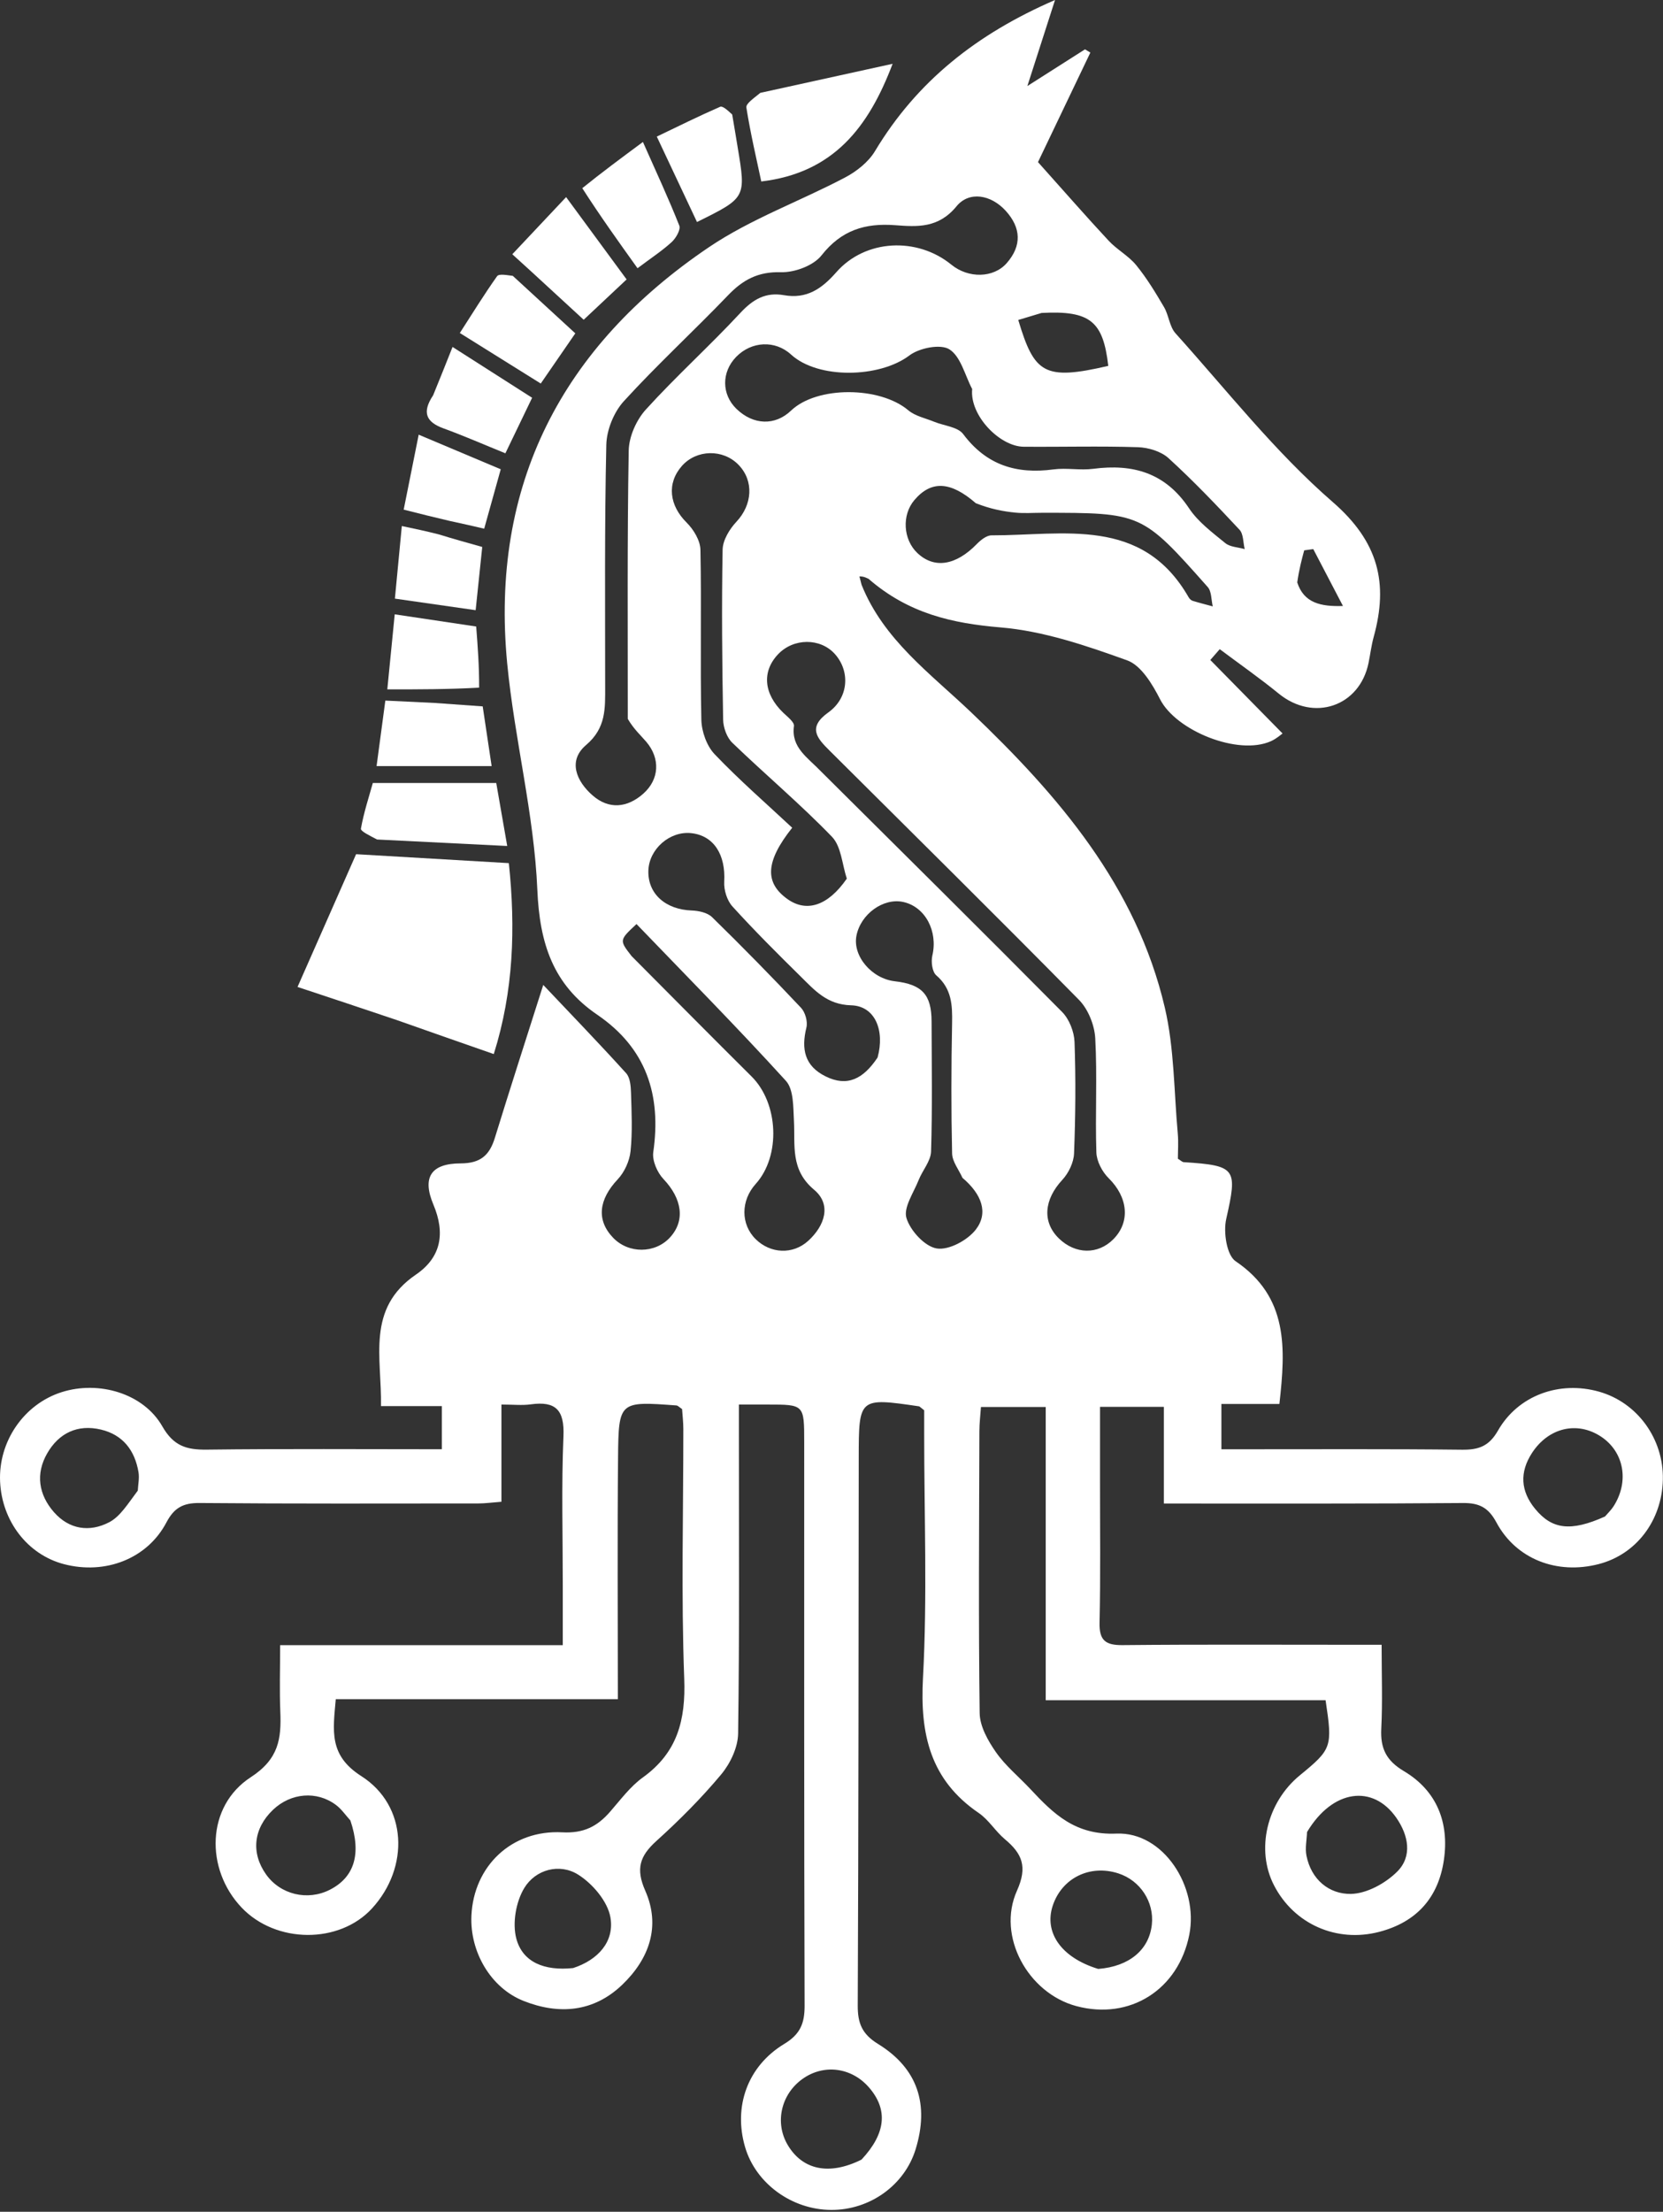 <svg width="313" height="416" viewBox="0 0 313 416" fill="none" xmlns="http://www.w3.org/2000/svg">
<rect x="0" y="0" width="313" height="416" fill="#333333" stroke="none"/>
<path d="M162.155 109.971C166.294 120.321 175.097 126.657 182.775 133.969C199.238 149.649 213.879 166.665 219.229 189.49C221.029 197.167 220.953 205.288 221.674 213.212C221.821 214.826 221.695 216.465 221.695 217.936C222.242 218.269 222.505 218.564 222.786 218.582C232.721 219.221 232.927 219.785 230.789 229.282C230.233 231.755 230.879 236.08 232.556 237.215C242.498 243.941 241.981 253.548 240.799 264.062C237.371 264.062 233.804 264.062 229.885 264.062C229.885 267.004 229.885 269.411 229.885 272.584C231.467 272.584 233.057 272.583 234.647 272.584C248.146 272.59 261.646 272.51 275.143 272.666C278.267 272.702 280.242 272.04 281.931 269.083C285.738 262.415 293.53 259.652 300.957 261.747C308.17 263.782 313.136 270.614 312.974 278.282C312.811 285.984 307.979 292.35 300.905 294.178C293.044 296.211 285.351 293.261 281.637 286.33C280.152 283.558 278.417 282.667 275.368 282.693C258.371 282.837 241.372 282.779 224.374 282.789C222.738 282.79 221.103 282.789 219.057 282.789C219.057 276.565 219.057 270.793 219.057 264.603C215.1 264.603 211.547 264.603 207.037 264.603C207.037 269.219 207.04 273.959 207.037 278.699C207.031 287.529 207.149 296.362 206.951 305.188C206.876 308.522 208.053 309.45 211.277 309.418C225.775 309.275 240.274 309.354 254.773 309.353C256.394 309.353 258.015 309.353 260.04 309.353C260.04 314.926 260.231 320.049 259.975 325.149C259.79 328.835 260.898 331.137 264.237 333.122C270.423 336.8 272.779 342.775 271.764 349.799C270.739 356.889 266.645 361.519 259.57 363.354C251.568 365.43 243.552 361.904 239.781 354.587C236.329 347.891 238.424 339 244.656 333.901C250.681 328.971 250.819 328.587 249.494 319.782C232.157 319.782 214.735 319.782 196.821 319.782C196.821 301.217 196.821 283.151 196.821 264.632C192.634 264.632 188.925 264.632 184.629 264.632C184.532 266.068 184.337 267.646 184.333 269.225C184.288 286.89 184.151 304.556 184.387 322.218C184.42 324.697 185.951 327.407 187.446 329.551C189.234 332.115 191.752 334.163 193.913 336.473C198.315 341.181 202.385 345.196 210.128 344.87C218.959 344.497 225.616 354.869 223.848 363.857C221.808 374.226 212.673 380.008 202.588 377.315C193.496 374.887 187.559 364.178 191.409 355.606C193.432 351.104 192.393 348.648 189.134 345.929C187.355 344.444 186.095 342.276 184.208 340.991C175.088 334.775 173.142 326.186 173.717 315.603C174.548 300.316 173.939 284.951 173.945 269.619C173.945 268.002 173.945 266.385 173.945 265.251C173.214 264.691 173.097 264.526 172.958 264.505C161.659 262.852 161.636 262.884 161.625 274.215C161.592 308.544 161.59 342.874 161.439 377.204C161.424 380.536 162.247 382.581 165.249 384.426C172.731 389.023 174.93 395.802 172.331 404.249C170.254 410.996 163.727 415.682 156.448 415.649C149.032 415.617 142.246 410.674 140.239 403.842C138.008 396.246 140.657 388.627 147.618 384.419C150.638 382.593 151.449 380.541 151.438 377.216C151.328 341.891 151.366 306.565 151.363 271.239C151.362 264.172 151.36 264.172 144.49 264.174C142.872 264.175 141.254 264.174 139.07 264.174C139.07 266.338 139.07 267.953 139.07 269.568C139.069 288.399 139.192 307.233 138.923 326.061C138.886 328.668 137.447 331.693 135.729 333.75C132.004 338.208 127.856 342.362 123.538 346.261C120.42 349.076 119.621 351.479 121.447 355.615C124.386 362.272 122.212 368.416 117.11 373.302C111.72 378.465 105.193 378.974 98.541 376.34C92.325 373.878 88.425 367.078 88.728 360.311C89.145 351.009 96.277 344.116 105.834 344.629C109.834 344.844 112.401 343.531 114.802 340.787C116.774 338.534 118.612 336.02 120.999 334.303C127.504 329.625 129.072 323.531 128.781 315.735C128.196 300.092 128.622 284.411 128.611 268.746C128.61 267.445 128.45 266.144 128.376 265.02C127.857 264.679 127.596 264.363 127.312 264.342C116.582 263.541 116.428 263.543 116.327 274.052C116.182 289.035 116.29 304.019 116.29 319.584C98.492 319.584 80.955 319.584 63.198 319.584C62.679 325.519 61.845 330.131 67.997 334.051C76.709 339.604 77.085 351.222 70.031 358.927C63.869 365.658 51.933 365.584 45.466 358.774C38.589 351.533 38.805 339.712 47.204 334.261C52.491 330.83 52.966 327.006 52.758 321.919C52.595 317.944 52.725 313.957 52.725 309.425C70.376 309.425 87.769 309.425 105.922 309.425C105.922 305.304 105.921 301.715 105.922 298.125C105.927 288.793 105.656 279.449 106.05 270.133C106.257 265.223 104.621 263.482 99.892 264.136C98.272 264.36 96.594 264.171 94.378 264.171C94.378 270.348 94.378 276.244 94.378 282.458C92.577 282.594 91.314 282.773 90.052 282.773C72.554 282.783 55.055 282.842 37.558 282.691C34.488 282.665 32.785 283.565 31.323 286.342C27.717 293.189 19.814 296.222 12.038 294.191C5.224 292.411 0.365 286.141 0.018 278.683C-0.334 271.118 4.509 264.086 11.62 261.835C18.606 259.623 27.009 262.063 30.553 268.276C32.664 271.979 35.114 272.698 38.924 272.652C53.549 272.473 68.178 272.579 83.166 272.579C83.166 269.728 83.166 267.331 83.166 264.462C79.555 264.462 75.965 264.462 71.707 264.462C71.88 255.322 68.885 246.143 78.276 239.735C83.034 236.488 83.842 231.962 81.566 226.552C79.417 221.443 81.109 218.826 86.712 218.812C90.435 218.802 92.128 217.299 93.14 214.014C96.001 204.723 98.999 195.474 102.248 185.247C107.443 190.735 112.736 196.212 117.849 201.853C118.604 202.685 118.727 204.283 118.765 205.538C118.875 209.201 119.056 212.896 118.678 216.524C118.486 218.371 117.538 220.461 116.265 221.812C112.681 225.613 112.205 229.488 115.409 232.814C118.305 235.82 123.273 235.798 126.08 232.766C129.023 229.586 128.375 225.445 124.873 221.76C123.705 220.531 122.727 218.291 122.955 216.699C124.501 205.929 121.635 197.14 112.398 190.843C104.09 185.179 101.562 177.455 101.133 167.338C100.529 153.119 96.844 139.062 95.467 124.84C92.21 91.176 105.805 65.152 133.43 46.494C141.328 41.16 150.58 37.852 159.08 33.367C161.236 32.23 163.451 30.477 164.68 28.431C172.565 15.309 183.814 6.388 198.571 0C196.786 5.546 195.308 10.139 193.363 16.184C197.912 13.29 201.063 11.285 204.214 9.28C204.549 9.482 204.885 9.684 205.22 9.886C201.764 17.111 198.308 24.336 195.364 30.489C200.285 35.983 204.4 40.698 208.663 45.275C210.235 46.962 212.413 48.114 213.857 49.883C215.84 52.314 217.49 55.04 219.084 57.756C219.99 59.301 220.11 61.429 221.251 62.695C230.936 73.443 239.964 84.986 250.823 94.409C259.48 101.922 261.335 109.678 258.551 119.785C258.111 121.385 257.913 123.052 257.58 124.683C255.903 132.902 247.238 135.805 240.681 130.461C237.091 127.535 233.282 124.878 229.572 122.099C228.981 122.777 228.39 123.456 227.799 124.134C232.245 128.653 236.691 133.173 241.395 137.955C241.185 138.097 240.269 138.932 239.194 139.411C233.018 142.163 221.365 137.443 218.346 131.527C216.905 128.701 214.785 125.152 212.153 124.204C204.447 121.429 196.424 118.69 188.35 118.01C179.206 117.24 171.011 115.402 163.484 108.878C162.56 108.408 162.159 108.413 161.758 108.418C161.891 108.936 162.023 109.453 162.155 109.971ZM118.157 135.21C118.167 118.388 118.038 101.564 118.333 84.747C118.379 82.124 119.768 78.997 121.556 77.029C127.255 70.753 133.585 65.053 139.359 58.841C141.737 56.282 144.118 54.914 147.555 55.519C151.795 56.264 154.627 54.367 157.4 51.207C162.88 44.963 172.635 44.538 179.062 49.782C182.26 52.393 186.993 52.322 189.478 49.491C192.359 46.208 192.177 42.825 189.293 39.654C186.493 36.577 182.39 35.917 180.036 38.793C176.646 42.934 172.674 42.675 168.508 42.357C162.82 41.923 158.365 43.279 154.621 48.033C153.099 49.967 149.556 51.273 146.981 51.199C142.689 51.075 139.836 52.612 137.024 55.544C130.573 62.268 123.688 68.585 117.411 75.462C115.529 77.524 114.178 80.871 114.116 83.663C113.775 98.811 113.9 113.97 113.899 129.126C113.899 133.184 114.106 136.905 110.317 140.12C106.8 143.105 108.51 146.973 111.55 149.618C114.602 152.274 118.042 151.956 121.057 149.294C124.118 146.59 124.309 142.647 121.627 139.506C120.574 138.272 119.333 137.201 118.157 135.21ZM154.687 145.253C169.785 160.256 184.926 175.217 199.907 190.336C201.251 191.694 202.174 194.055 202.242 195.987C202.488 202.97 202.426 209.974 202.15 216.957C202.084 218.655 201.124 220.642 199.945 221.91C196.511 225.603 196.105 229.825 199.303 232.932C202.405 235.944 206.655 236.002 209.552 233.073C212.801 229.789 212.281 225.159 208.664 221.596C207.45 220.4 206.409 218.42 206.353 216.762C206.115 209.608 206.535 202.425 206.141 195.285C206.003 192.797 204.807 189.812 203.078 188.056C187.543 172.288 171.78 156.746 156.09 141.131C153.785 138.837 151.95 136.818 155.905 133.994C159.767 131.236 160.031 126.241 157.137 123.012C154.398 119.956 149.357 119.981 146.437 123.064C143.352 126.323 143.746 130.52 147.414 134.05C148.202 134.809 149.532 135.817 149.433 136.551C148.88 140.626 151.962 142.408 154.687 145.253ZM182.979 73.176C181.613 70.587 180.836 67.074 178.692 65.707C177.028 64.647 173.029 65.44 171.161 66.853C165.561 71.09 153.981 71.354 148.874 66.674C145.909 63.957 141.45 64.152 138.555 67.125C135.771 69.984 135.795 74.18 138.613 76.903C141.789 79.973 145.881 80.103 148.886 77.229C153.757 72.569 165.603 72.651 170.952 77.167C172.257 78.269 174.179 78.65 175.831 79.33C177.683 80.091 180.264 80.279 181.287 81.646C185.674 87.505 191.332 89.216 198.282 88.288C200.738 87.96 203.309 88.498 205.766 88.176C213.253 87.196 219.354 88.934 223.795 95.603C225.505 98.17 228.176 100.153 230.617 102.149C231.531 102.896 233.035 102.922 234.27 103.276C233.965 102.042 234.05 100.444 233.292 99.632C228.975 95.009 224.596 90.422 219.926 86.166C218.519 84.885 216.128 84.172 214.159 84.109C207.002 83.878 199.833 84.081 192.67 84.023C188.172 83.987 182.476 78.139 182.979 73.176ZM159.383 165.256C158.495 162.587 158.346 159.203 156.583 157.379C150.618 151.209 144.014 145.661 137.826 139.697C136.79 138.699 136.131 136.826 136.104 135.344C135.915 124.69 135.811 114.031 136.007 103.379C136.04 101.591 137.313 99.508 138.612 98.125C141.597 94.946 141.947 90.465 139.004 87.427C136.084 84.413 131.086 84.517 128.332 87.65C125.448 90.93 125.985 95.073 129.228 98.283C130.539 99.581 131.795 101.655 131.831 103.402C132.049 114.054 131.77 124.716 132.004 135.367C132.052 137.579 133.009 140.288 134.504 141.855C139.162 146.737 144.28 151.181 149.102 155.685C143.992 162.115 143.951 166.028 148.161 169.065C151.726 171.636 155.763 170.482 159.383 165.256ZM181.15 221.532C180.469 220.004 179.234 218.489 179.199 216.947C179.016 208.795 179.033 200.634 179.196 192.48C179.265 189.038 179.135 185.948 176.221 183.445C175.447 182.78 175.21 180.874 175.482 179.715C176.548 175.173 174.175 170.566 170.013 169.648C166.274 168.823 161.982 171.916 161.193 176.004C160.459 179.811 164.053 184.061 168.431 184.563C173.545 185.149 175.321 187.065 175.336 192.111C175.358 200.268 175.494 208.43 175.239 216.579C175.183 218.391 173.621 220.126 172.899 221.954C171.959 224.335 170.006 227.127 170.607 229.095C171.333 231.474 174.071 234.456 176.316 234.815C178.588 235.178 182.118 233.268 183.667 231.254C186.067 228.131 184.799 224.617 181.15 221.532ZM165.17 198.906C166.579 193.799 164.69 189.199 160.196 189.081C155.664 188.961 153.359 186.282 150.716 183.68C146.337 179.37 141.979 175.028 137.851 170.483C136.834 169.364 136.221 167.379 136.309 165.844C136.602 160.747 134.346 157.155 130.096 156.701C126.059 156.27 122.143 159.703 122.032 163.773C121.913 168.116 125.262 171.071 130.202 171.249C131.508 171.296 133.156 171.652 134.025 172.502C139.721 178.069 145.302 183.757 150.766 189.552C151.56 190.395 152.05 192.148 151.778 193.258C150.784 197.315 151.423 200.507 155.429 202.468C159.448 204.437 162.446 202.983 165.17 198.906ZM118.884 179.835C126.403 187.381 133.889 194.959 141.451 202.461C146.542 207.512 146.981 217.418 142.233 222.679C139.405 225.812 139.398 230.263 142.217 233.053C144.99 235.797 149.218 236.031 152.132 233.368C155.228 230.54 156.565 226.569 153.229 223.776C148.694 219.979 149.685 215.42 149.43 210.775C149.289 208.217 149.395 204.91 147.915 203.284C138.765 193.231 129.195 183.56 119.799 173.798C116.544 176.834 116.544 176.834 118.884 179.835ZM183.667 94.648C178.9 90.506 175.264 90.324 172.09 94.069C169.708 96.88 169.973 101.473 172.664 104.017C175.856 107.036 179.924 106.364 183.88 102.293C184.603 101.55 185.698 100.688 186.619 100.69C200.183 100.721 214.959 97.058 223.731 112.359C223.887 112.632 224.184 112.915 224.474 113.005C225.724 113.392 226.996 113.709 228.259 114.051C227.962 112.821 228.052 111.247 227.311 110.411C214.905 96.427 214.882 96.447 196.097 96.448C194.434 96.448 192.759 96.58 191.112 96.416C188.752 96.181 186.414 95.729 183.667 94.648ZM162.149 406.184C166.726 401.286 167.19 396.796 163.552 392.607C160.261 388.817 155.021 388.155 151.021 391.025C147.003 393.906 145.799 399.213 148.22 403.367C150.959 408.066 155.966 409.267 162.149 406.184ZM107.866 370.16C112.504 368.65 115.673 365.234 114.892 360.64C114.381 357.632 111.531 354.281 108.798 352.575C105.301 350.392 100.797 351.62 98.683 355.092C97.102 357.687 96.404 361.737 97.183 364.637C98.368 369.051 102.435 370.729 107.866 370.16ZM206.699 370.322C212.507 369.868 216.274 366.756 216.793 361.984C217.256 357.73 214.617 353.694 210.5 352.357C205.131 350.614 199.826 353.237 198.122 358.479C196.515 363.42 199.654 368.172 206.699 370.322ZM65.945 342.394C65.055 341.418 64.289 340.276 63.251 339.494C59.637 336.772 54.733 337.201 51.381 340.395C47.698 343.905 47.206 348.509 50.082 352.552C52.78 356.345 57.888 357.568 62.09 355.426C66.638 353.108 68.101 348.756 65.945 342.394ZM246.004 344.574C245.95 346.057 245.612 347.596 245.892 349.013C246.784 353.524 250.17 356.277 254.247 356.212C257.235 356.165 260.796 354.207 262.994 351.998C265.848 349.13 265.101 345.194 262.815 341.904C258.43 335.591 250.844 336.493 246.004 344.574ZM25.933 280.364C25.991 279.207 26.255 278.016 26.068 276.9C25.382 272.81 23.147 269.868 19.013 268.883C14.607 267.833 11.075 269.534 8.878 273.359C6.667 277.209 7.266 281.118 10.153 284.411C13.023 287.683 16.882 288.227 20.56 286.305C22.619 285.228 24.024 282.9 25.933 280.364ZM302.086 285.226C302.623 284.595 303.24 284.016 303.684 283.326C306.696 278.641 305.669 273.044 301.309 270.185C296.847 267.258 291.466 268.505 288.358 273.257C285.988 276.882 286.17 280.435 288.937 283.797C292.099 287.639 295.593 288.143 302.086 285.226ZM196.042 58.86C194.577 59.301 193.112 59.741 191.651 60.181C194.675 70.253 196.521 71.619 208.593 68.816C207.624 60.442 205.23 58.379 196.042 58.86ZM244.159 109.544C245.405 113.413 248.584 114.116 252.764 113.975C250.902 110.409 249.039 106.842 247.176 103.276C246.607 103.355 246.038 103.433 245.469 103.512C244.997 105.268 244.524 107.024 244.159 109.544Z" fill="white"/>
<path d="M74.642 191.844C68.211 189.675 62.141 187.663 56 185.628C59.704 177.237 63.265 169.171 67.021 160.661C76.279 161.203 85.796 161.759 95.772 162.343C97.049 174.542 96.673 186.386 92.936 198.253C86.71 196.083 80.857 194.042 74.642 191.844Z" fill="white"/>
<path d="M143.097 17.467C151.487 15.627 159.503 13.867 168.002 12C163.485 23.927 156.874 32.518 143.281 34.133C142.415 30.034 141.262 25.162 140.477 20.231C140.357 19.474 141.931 18.447 143.097 17.467Z" fill="white"/>
<path d="M70.972 157.897C69.633 157.193 67.84 156.35 67.931 155.845C68.474 152.813 69.449 149.858 70.17 147.27C78.094 147.27 85.502 147.27 93.4 147.27C94.106 151.315 94.74 154.951 95.466 159.116C87.108 158.699 79.248 158.307 70.972 157.897Z" fill="white"/>
<path d="M81.796 132.212C85.021 132.441 87.791 132.639 90.85 132.858C91.434 136.757 91.985 140.434 92.533 144.088C85.185 144.088 78.219 144.088 70.877 144.088C71.459 139.744 71.953 136.05 72.526 131.768C75.552 131.91 78.446 132.046 81.796 132.212Z" fill="white"/>
<path d="M109.593 35.395C113.268 32.427 116.804 29.812 121.007 26.703C123.489 32.301 125.827 37.308 127.855 42.437C128.15 43.186 127.223 44.794 126.424 45.526C124.612 47.185 122.527 48.545 119.989 50.449C116.452 45.513 112.953 40.63 109.593 35.395Z" fill="white"/>
<path d="M96.515 51.884C100.512 55.555 104.267 59.008 108.281 62.698C106.086 65.883 104.069 68.81 101.777 72.136C96.851 69.062 92.039 66.06 86.546 62.632C88.936 58.929 91.137 55.357 93.562 51.944C93.91 51.456 95.343 51.74 96.515 51.884Z" fill="white"/>
<path d="M99.934 51.017C98.72 49.901 97.762 49.035 96.422 47.822C99.688 44.356 102.803 41.05 106.55 37.072C110.512 42.46 114.162 47.422 117.938 52.556C115.234 55.094 112.714 57.458 109.857 60.139C106.707 57.247 103.449 54.256 99.934 51.017Z" fill="white"/>
<path d="M137.811 21.539C138.213 23.856 138.522 25.805 138.846 27.751C140.418 37.194 140.419 37.194 131.183 41.757C128.774 36.64 126.365 31.523 123.618 25.69C127.655 23.759 131.555 21.819 135.545 20.083C136.024 19.875 136.987 20.781 137.811 21.539Z" fill="white"/>
<path d="M81.523 74.346C82.781 71.28 83.865 68.553 85.176 65.257C90.418 68.603 95.186 71.646 100.152 74.815C98.389 78.475 96.78 81.814 95.12 85.259C91.05 83.608 87.306 81.968 83.475 80.572C80.258 79.4 79.335 77.634 81.523 74.346Z" fill="white"/>
<path d="M90.179 129.334C84.333 129.661 78.792 129.661 72.896 129.661C73.405 124.514 73.807 120.451 74.292 115.546C79.29 116.293 84.209 117.028 89.626 117.837C89.912 121.556 90.198 125.281 90.179 129.334Z" fill="white"/>
<path d="M84.679 97.987C81.747 97.307 79.209 96.668 75.98 95.855C76.891 91.302 77.775 86.89 78.804 81.757C84.22 84.039 89.1 86.095 94.246 88.263C93.202 92.01 92.246 95.439 91.131 99.438C89.043 98.952 87.058 98.49 84.679 97.987Z" fill="white"/>
<path d="M82.527 100.494C85.399 101.376 87.905 102.076 90.765 102.874C90.348 106.874 89.951 110.678 89.524 114.767C84.328 114.023 79.534 113.337 74.326 112.591C74.775 107.878 75.187 103.565 75.628 98.938C78.071 99.452 80.116 99.882 82.527 100.494Z" fill="white"/>
</svg>
